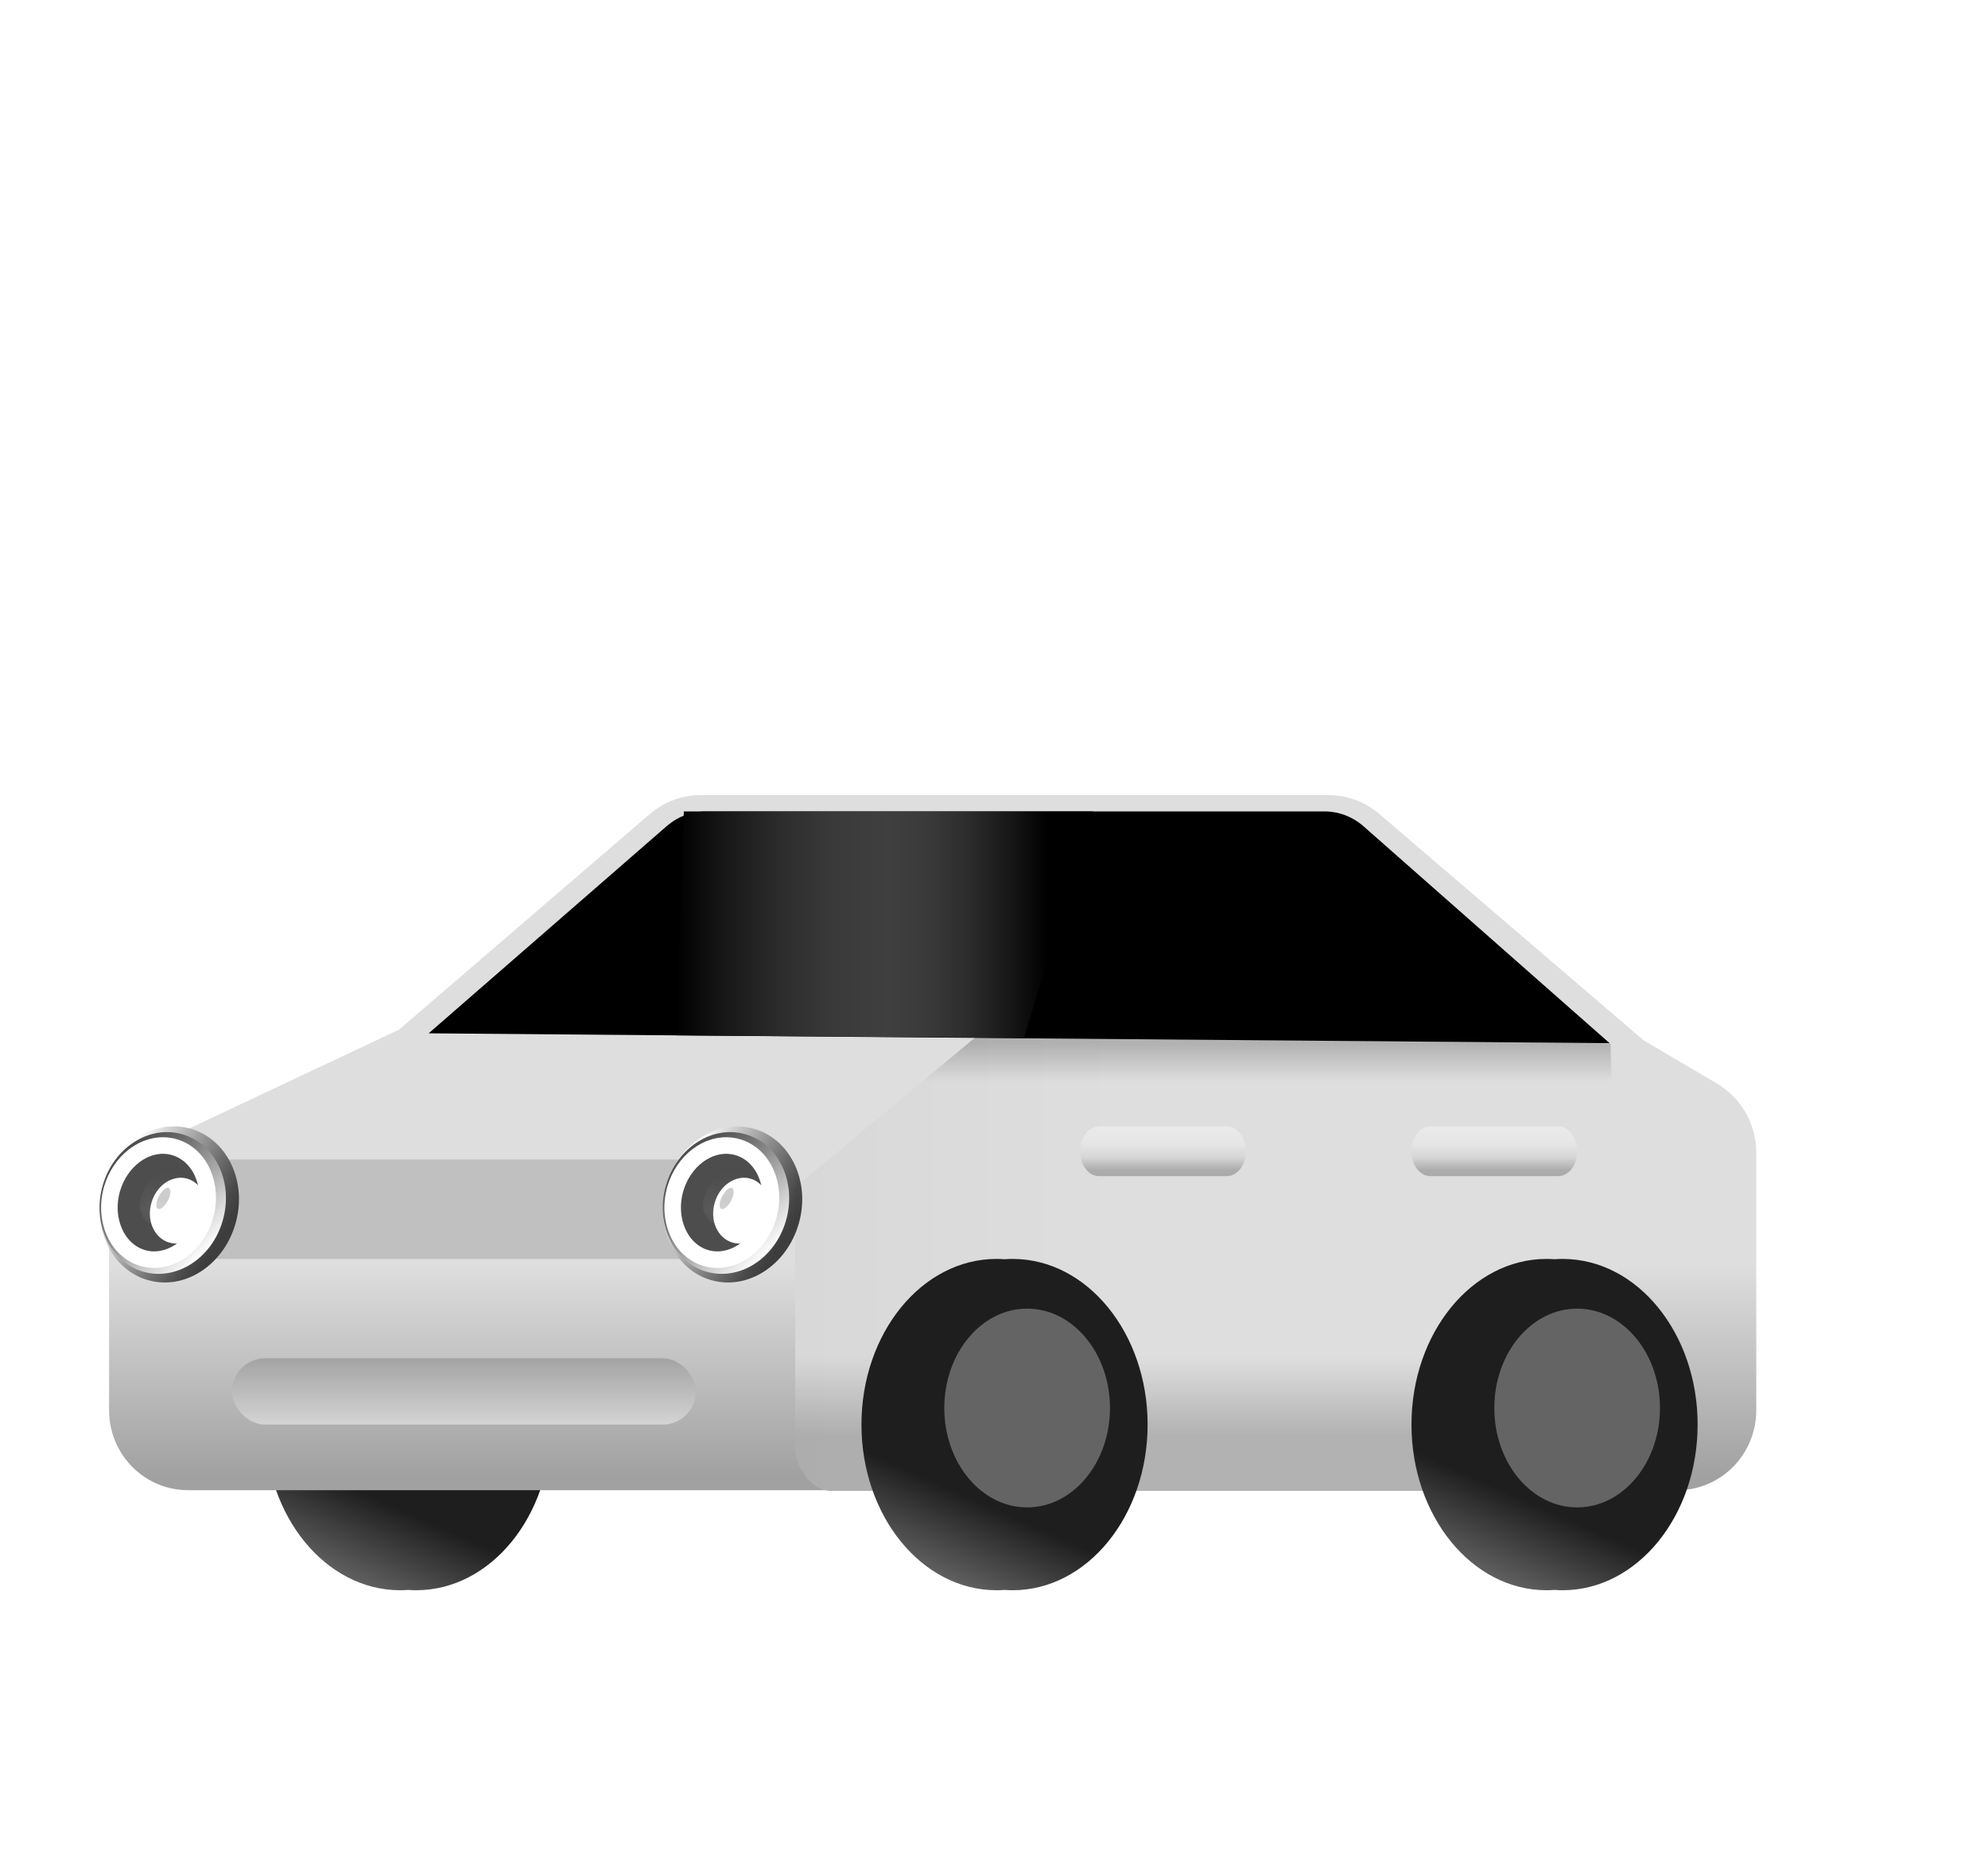 <svg width="60" height="56" viewBox="0 0 60 56" fill="none" xmlns="http://www.w3.org/2000/svg">
    <path fill-rule="evenodd" clip-rule="evenodd" d="M16.636 43C16.636 45.761 14.812 48 12.562 48C12.48 48 12.399 47.997 12.319 47.991C12.238 47.997 12.156 48 12.074 48C9.824 48 8 45.761 8 43C8 40.239 9.824 38 12.074 38C12.156 38 12.237 38.003 12.318 38.009C12.399 38.003 12.48 38 12.562 38C14.812 38 16.636 40.239 16.636 43Z" fill="url(#paint0_linear_7049_10824)"/>
    <path d="M21.15 24H40.095C40.658 24 41.202 24.202 41.631 24.57L49.602 31.398L51.822 32.708C52.554 33.139 53.006 33.936 53.006 34.793V42.566C53.006 43.899 51.941 44.98 50.626 44.98H5.672C4.357 44.98 3.292 43.899 3.292 42.566V36.742C3.292 35.804 3.83 34.95 4.669 34.552L12.043 31.079L19.609 24.573C20.041 24.202 20.585 24 21.147 24H21.15Z" fill="url(#paint1_linear_7049_10824)"/>
    <path d="M24 43.631V35.837L29.451 31.3L48.606 31.5L49 45H25.069C24.476 44.988 24 44.281 24 43.631Z" fill="url(#paint2_linear_7049_10824)"/>
    <path d="M24 43.631V35.837L29.451 31.3L48.606 31.5L49 45H25.069C24.476 44.988 24 44.281 24 43.631Z" fill="url(#paint3_linear_7049_10824)" fill-opacity="0.2"/>
    <path d="M12.941 31.187L20.13 24.929C20.454 24.649 20.865 24.492 21.293 24.492H39.973C40.405 24.492 40.818 24.649 41.146 24.935L48.581 31.489L12.944 31.19L12.941 31.187Z" fill="black"/>
    <path d="M30.904 31.332L32.987 24.492H20.639L20.41 31.251L30.904 31.332Z" fill="url(#paint4_linear_7049_10824)"/>
    <path d="M37.035 34H33.164C32.853 34 32.6 34.336 32.6 34.75C32.6 35.164 32.853 35.5 33.164 35.5H37.035C37.347 35.5 37.6 35.164 37.6 34.75C37.6 34.336 37.347 34 37.035 34Z" fill="url(#paint5_linear_7049_10824)"/>
    <path d="M47.035 34H43.164C42.853 34 42.6 34.336 42.6 34.75C42.6 35.164 42.853 35.5 43.164 35.5H47.035C47.347 35.5 47.6 35.164 47.6 34.75C47.6 34.336 47.347 34 47.035 34Z" fill="url(#paint6_linear_7049_10824)"/>
    <path fill-rule="evenodd" clip-rule="evenodd" d="M51.236 43C51.236 45.761 49.412 48 47.163 48C47.081 48 46.999 47.997 46.919 47.991C46.838 47.997 46.756 48 46.674 48C44.424 48 42.6 45.761 42.6 43C42.6 40.239 44.424 38 46.674 38C46.756 38 46.837 38.003 46.918 38.009C46.999 38.003 47.08 38 47.163 38C49.412 38 51.236 40.239 51.236 43Z" fill="url(#paint7_linear_7049_10824)"/>
    <g filter="url(#filter0_i_7049_10824)">
        <ellipse cx="48.1" cy="43" rx="2.5" ry="3" fill="#646464"/>
    </g>
    <path fill-rule="evenodd" clip-rule="evenodd" d="M34.636 43C34.636 45.761 32.812 48 30.562 48C30.48 48 30.399 47.997 30.318 47.991C30.237 47.997 30.156 48 30.074 48C27.824 48 26 45.761 26 43C26 40.239 27.824 38 30.074 38C30.155 38 30.237 38.003 30.317 38.009C30.398 38.003 30.48 38 30.562 38C32.812 38 34.636 40.239 34.636 43Z" fill="url(#paint8_linear_7049_10824)"/>
    <g filter="url(#filter1_i_7049_10824)">
        <ellipse cx="31.5" cy="43" rx="2.5" ry="3" fill="#646464"/>
    </g>
    <rect x="5" y="35" width="18" height="3" fill="#C0C0C0"/>
    <rect x="7" y="41" width="14" height="2" rx="1" fill="url(#paint9_linear_7049_10824)"/>
    <path d="M7.106 36.94C7.47 35.68 6.87 34.397 5.767 34.074C4.665 33.752 3.478 34.511 3.115 35.771C2.751 37.032 3.351 38.315 4.454 38.637C5.556 38.96 6.743 38.2 7.106 36.94Z" fill="url(#paint10_linear_7049_10824)"/>
    <path d="M6.722 36.841C7.053 35.698 6.509 34.532 5.508 34.239C4.507 33.947 3.427 34.636 3.099 35.782C2.769 36.925 3.313 38.091 4.314 38.383C5.315 38.676 6.395 37.987 6.722 36.841Z" fill="url(#paint11_linear_7049_10824)"/>
    <path d="M4.476 38.01C4.418 38.002 4.359 37.989 4.304 37.972C3.531 37.745 3.117 36.81 3.381 35.888C3.625 35.045 4.362 34.483 5.094 34.59C5.152 34.597 5.211 34.61 5.267 34.628C6.041 34.854 6.453 35.789 6.189 36.711C5.945 37.555 5.208 38.114 4.476 38.01Z" fill="url(#paint12_radial_7049_10824)"/>
    <path d="M5.175 37.265L5.175 37.265L5.171 37.264C4.895 37.184 4.684 36.814 4.811 36.374L4.811 36.374C4.925 35.975 5.252 35.767 5.52 35.803C5.54 35.806 5.561 35.811 5.582 35.817L5.582 35.817L5.586 35.818C5.862 35.898 6.072 36.268 5.946 36.709L5.946 36.709C5.832 37.108 5.505 37.316 5.237 37.28C5.217 37.276 5.196 37.272 5.175 37.265Z" fill="white" stroke="white" stroke-width="0.5"/>
    <path d="M4.476 38.01C4.418 38.002 4.359 37.989 4.304 37.972C3.531 37.745 3.117 36.81 3.381 35.888C3.625 35.045 4.362 34.483 5.094 34.59C5.152 34.597 5.211 34.61 5.267 34.628C6.041 34.854 6.453 35.789 6.189 36.711C5.945 37.555 5.208 38.114 4.476 38.01Z" stroke="white" stroke-width="0.5" stroke-miterlimit="10"/>
    <mask id="path-20-inside-1_7049_10824" fill="white">
        <path d="M4.766 36.488C4.766 36.488 4.756 36.483 4.751 36.478C4.69 36.419 4.72 36.236 4.819 36.069C4.911 35.916 5.03 35.825 5.096 35.86C5.101 35.863 5.106 35.865 5.112 35.871C5.173 35.929 5.142 36.112 5.043 36.28C4.951 36.432 4.832 36.524 4.766 36.488Z"/>
    </mask>
    <path d="M4.766 36.488C4.766 36.488 4.756 36.483 4.751 36.478C4.69 36.419 4.72 36.236 4.819 36.069C4.911 35.916 5.03 35.825 5.096 35.86C5.101 35.863 5.106 35.865 5.112 35.871C5.173 35.929 5.142 36.112 5.043 36.28C4.951 36.432 4.832 36.524 4.766 36.488Z" fill="#CCCCCC"/>
    <path d="M4.766 36.488L5.003 36.048L4.996 36.044L4.99 36.041L4.766 36.488ZM4.751 36.478L5.104 36.124L5.097 36.117L4.751 36.478ZM4.819 36.069L4.391 35.812L4.389 35.814L4.819 36.069ZM5.096 35.86L4.859 36.301L4.866 36.304L4.873 36.308L5.096 35.86ZM5.112 35.871L4.758 36.224L4.766 36.232L5.112 35.871ZM5.043 36.28L5.472 36.537L5.473 36.534L5.043 36.28ZM4.766 36.488C4.99 36.041 4.99 36.041 4.99 36.041C4.99 36.041 4.99 36.041 4.99 36.041C4.99 36.041 4.99 36.041 4.99 36.041C4.99 36.041 4.99 36.041 4.99 36.041C4.991 36.041 4.991 36.041 4.991 36.041C4.991 36.042 4.992 36.042 4.992 36.042C4.993 36.043 4.994 36.043 4.995 36.044C4.997 36.045 4.999 36.046 5.001 36.047C5.005 36.049 5.011 36.052 5.018 36.056C5.021 36.058 5.061 36.081 5.104 36.124L4.397 36.831C4.445 36.88 4.494 36.908 4.503 36.914C4.513 36.919 4.521 36.924 4.527 36.927C4.53 36.929 4.533 36.931 4.536 36.932C4.537 36.932 4.538 36.933 4.539 36.934C4.54 36.934 4.54 36.934 4.541 36.934C4.541 36.935 4.541 36.935 4.542 36.935C4.542 36.935 4.542 36.935 4.542 36.935C4.542 36.935 4.542 36.935 4.542 36.935C4.542 36.935 4.542 36.935 4.542 36.935C4.542 36.935 4.542 36.935 4.766 36.488ZM5.097 36.117C5.19 36.207 5.211 36.305 5.216 36.339C5.219 36.36 5.22 36.376 5.219 36.384C5.219 36.392 5.218 36.397 5.218 36.397C5.218 36.397 5.218 36.395 5.22 36.391C5.221 36.386 5.223 36.38 5.226 36.373C5.231 36.358 5.239 36.341 5.25 36.323L4.389 35.814C4.313 35.943 4.256 36.088 4.232 36.232C4.22 36.303 4.213 36.392 4.227 36.486C4.241 36.577 4.281 36.72 4.405 36.839L5.097 36.117ZM5.248 36.326C5.271 36.288 5.284 36.282 5.269 36.293C5.262 36.298 5.229 36.323 5.169 36.339C5.106 36.356 4.986 36.369 4.859 36.301L5.333 35.42C5.173 35.334 5.014 35.345 4.907 35.374C4.804 35.402 4.722 35.453 4.666 35.495C4.552 35.581 4.459 35.697 4.391 35.812L5.248 36.326ZM4.873 36.308C4.878 36.31 4.816 36.282 4.758 36.224L5.465 35.517C5.397 35.449 5.325 35.416 5.32 35.413L4.873 36.308ZM4.766 36.232C4.672 36.142 4.651 36.043 4.646 36.009C4.643 35.988 4.643 35.973 4.643 35.965C4.643 35.956 4.644 35.952 4.644 35.952C4.644 35.951 4.644 35.953 4.643 35.958C4.641 35.962 4.639 35.968 4.637 35.975C4.631 35.99 4.623 36.008 4.612 36.025L5.473 36.534C5.549 36.406 5.606 36.26 5.63 36.117C5.642 36.045 5.649 35.957 5.635 35.862C5.622 35.772 5.582 35.629 5.457 35.51L4.766 36.232ZM4.614 36.022C4.592 36.06 4.579 36.067 4.593 36.056C4.6 36.05 4.634 36.026 4.693 36.009C4.756 35.992 4.876 35.979 5.003 36.048L4.529 36.928C4.689 37.014 4.849 37.003 4.955 36.974C5.059 36.946 5.14 36.896 5.197 36.853C5.31 36.767 5.403 36.652 5.472 36.537L4.614 36.022Z" fill="white" mask="url(#path-20-inside-1_7049_10824)"/>
    <path opacity="0.5" d="M6.72 36.841C7.05 35.698 6.506 34.532 5.505 34.239C4.504 33.947 3.424 34.636 3.097 35.782C2.766 36.925 3.31 38.091 4.311 38.383C5.312 38.676 6.392 37.987 6.72 36.841Z" fill="url(#paint13_linear_7049_10824)"/>
    <path d="M24.106 36.94C24.469 35.68 23.869 34.397 22.767 34.074C21.664 33.752 20.478 34.511 20.114 35.771C19.751 37.032 20.351 38.315 21.453 38.637C22.556 38.96 23.742 38.2 24.106 36.94Z" fill="url(#paint14_linear_7049_10824)"/>
    <path d="M23.722 36.841C24.052 35.698 23.509 34.532 22.508 34.239C21.507 33.947 20.427 34.636 20.099 35.782C19.769 36.925 20.312 38.091 21.314 38.383C22.315 38.676 23.394 37.987 23.722 36.841Z" fill="url(#paint15_linear_7049_10824)"/>
    <path d="M21.476 38.01C21.418 38.002 21.359 37.989 21.303 37.972C20.531 37.745 20.117 36.81 20.381 35.888C20.625 35.045 21.362 34.483 22.094 34.59C22.152 34.597 22.211 34.61 22.267 34.628C23.041 34.854 23.453 35.789 23.189 36.711C22.945 37.555 22.208 38.114 21.476 38.01Z" fill="url(#paint16_radial_7049_10824)"/>
    <path d="M22.175 37.265L22.175 37.265L22.171 37.264C21.895 37.184 21.684 36.814 21.811 36.374L21.811 36.374C21.925 35.975 22.252 35.767 22.52 35.803C22.54 35.806 22.561 35.811 22.582 35.817L22.582 35.817L22.586 35.818C22.862 35.898 23.072 36.268 22.946 36.709L22.946 36.709C22.832 37.108 22.505 37.316 22.237 37.28C22.217 37.276 22.196 37.272 22.175 37.265Z" fill="white" stroke="white" stroke-width="0.5"/>
    <path d="M21.476 38.01C21.418 38.002 21.359 37.989 21.303 37.972C20.531 37.745 20.117 36.81 20.381 35.888C20.625 35.045 21.362 34.483 22.094 34.59C22.152 34.597 22.211 34.61 22.267 34.628C23.041 34.854 23.453 35.789 23.189 36.711C22.945 37.555 22.208 38.114 21.476 38.01Z" stroke="white" stroke-width="0.5" stroke-miterlimit="10"/>
    <mask id="path-28-inside-2_7049_10824" fill="white">
        <path d="M21.766 36.488C21.766 36.488 21.756 36.483 21.751 36.478C21.69 36.419 21.72 36.236 21.819 36.069C21.911 35.916 22.03 35.825 22.096 35.86C22.101 35.863 22.107 35.865 22.111 35.871C22.172 35.929 22.142 36.112 22.043 36.28C21.951 36.432 21.832 36.524 21.766 36.488Z"/>
    </mask>
    <path d="M21.766 36.488C21.766 36.488 21.756 36.483 21.751 36.478C21.69 36.419 21.72 36.236 21.819 36.069C21.911 35.916 22.03 35.825 22.096 35.86C22.101 35.863 22.107 35.865 22.111 35.871C22.172 35.929 22.142 36.112 22.043 36.28C21.951 36.432 21.832 36.524 21.766 36.488Z" fill="#CCCCCC"/>
    <path d="M21.766 36.488L22.003 36.048L21.996 36.044L21.99 36.041L21.766 36.488ZM21.751 36.478L22.104 36.124L22.097 36.117L21.751 36.478ZM21.819 36.069L21.391 35.812L21.389 35.814L21.819 36.069ZM22.096 35.86L21.859 36.301L21.866 36.304L21.873 36.308L22.096 35.86ZM22.111 35.871L21.758 36.224L21.766 36.232L22.111 35.871ZM22.043 36.28L22.472 36.537L22.473 36.534L22.043 36.28ZM21.766 36.488C21.99 36.041 21.99 36.041 21.99 36.041C21.99 36.041 21.99 36.041 21.99 36.041C21.99 36.041 21.99 36.041 21.99 36.041C21.99 36.041 21.99 36.041 21.99 36.041C21.991 36.041 21.991 36.041 21.991 36.041C21.991 36.042 21.992 36.042 21.992 36.042C21.993 36.043 21.994 36.043 21.995 36.044C21.997 36.045 21.999 36.046 22.001 36.047C22.006 36.049 22.011 36.052 22.017 36.056C22.021 36.058 22.061 36.081 22.104 36.124L21.397 36.831C21.445 36.88 21.494 36.908 21.503 36.914C21.513 36.919 21.521 36.924 21.527 36.927C21.53 36.929 21.533 36.931 21.536 36.932C21.537 36.932 21.538 36.933 21.539 36.934C21.54 36.934 21.54 36.934 21.541 36.934C21.541 36.935 21.541 36.935 21.542 36.935C21.542 36.935 21.542 36.935 21.542 36.935C21.542 36.935 21.542 36.935 21.542 36.935C21.542 36.935 21.542 36.935 21.542 36.935C21.542 36.935 21.542 36.935 21.766 36.488ZM22.097 36.117C22.19 36.207 22.211 36.305 22.216 36.339C22.22 36.36 22.22 36.376 22.219 36.384C22.219 36.392 22.218 36.397 22.218 36.397C22.218 36.397 22.218 36.395 22.22 36.391C22.221 36.386 22.223 36.38 22.226 36.373C22.231 36.358 22.239 36.341 22.25 36.323L21.389 35.814C21.313 35.943 21.256 36.088 21.232 36.232C21.22 36.303 21.213 36.392 21.227 36.486C21.241 36.577 21.281 36.72 21.405 36.839L22.097 36.117ZM22.248 36.326C22.271 36.288 22.284 36.282 22.269 36.293C22.262 36.298 22.229 36.323 22.169 36.339C22.106 36.356 21.986 36.369 21.859 36.301L22.333 35.42C22.173 35.334 22.014 35.345 21.907 35.374C21.803 35.402 21.722 35.453 21.666 35.495C21.552 35.581 21.459 35.697 21.391 35.812L22.248 36.326ZM21.873 36.308C21.878 36.31 21.816 36.282 21.758 36.224L22.465 35.517C22.397 35.449 22.325 35.416 22.32 35.413L21.873 36.308ZM21.766 36.232C21.672 36.142 21.651 36.043 21.646 36.009C21.643 35.988 21.643 35.973 21.643 35.965C21.643 35.956 21.644 35.952 21.644 35.952C21.644 35.951 21.644 35.953 21.643 35.958C21.641 35.962 21.64 35.968 21.637 35.975C21.631 35.99 21.623 36.008 21.613 36.025L22.473 36.534C22.549 36.406 22.606 36.26 22.63 36.117C22.642 36.045 22.649 35.957 22.635 35.862C22.622 35.772 22.582 35.629 22.457 35.51L21.766 36.232ZM21.614 36.022C21.592 36.06 21.578 36.067 21.593 36.056C21.6 36.05 21.634 36.026 21.693 36.009C21.756 35.992 21.876 35.979 22.003 36.048L21.529 36.928C21.689 37.014 21.849 37.003 21.955 36.974C22.059 36.946 22.14 36.896 22.197 36.853C22.31 36.767 22.403 36.652 22.472 36.537L21.614 36.022Z" fill="white" mask="url(#path-28-inside-2_7049_10824)"/>
    <path opacity="0.5" d="M23.72 36.841C24.05 35.698 23.506 34.532 22.505 34.239C21.504 33.947 20.424 34.636 20.097 35.782C19.766 36.925 20.31 38.091 21.311 38.383C22.312 38.676 23.392 37.987 23.72 36.841Z" fill="url(#paint17_linear_7049_10824)"/>
    <defs>
        <filter id="filter0_i_7049_10824" x="45.1" y="39.5" width="5.5" height="6.5" filterUnits="userSpaceOnUse" color-interpolation-filters="sRGB">
            <feFlood flood-opacity="0" result="BackgroundImageFix"/>
            <feBlend mode="normal" in="SourceGraphic" in2="BackgroundImageFix" result="shape"/>
            <feColorMatrix in="SourceAlpha" type="matrix" values="0 0 0 0 0 0 0 0 0 0 0 0 0 0 0 0 0 0 127 0" result="hardAlpha"/>
            <feOffset dx="-0.5" dy="-0.5"/>
            <feGaussianBlur stdDeviation="0.5"/>
            <feComposite in2="hardAlpha" operator="arithmetic" k2="-1" k3="1"/>
            <feColorMatrix type="matrix" values="0 0 0 0 1 0 0 0 0 1 0 0 0 0 1 0 0 0 0.25 0"/>
            <feBlend mode="normal" in2="shape" result="effect1_innerShadow_7049_10824"/>
        </filter>
        <filter id="filter1_i_7049_10824" x="28.5" y="39.5" width="5.5" height="6.5" filterUnits="userSpaceOnUse" color-interpolation-filters="sRGB">
            <feFlood flood-opacity="0" result="BackgroundImageFix"/>
            <feBlend mode="normal" in="SourceGraphic" in2="BackgroundImageFix" result="shape"/>
            <feColorMatrix in="SourceAlpha" type="matrix" values="0 0 0 0 0 0 0 0 0 0 0 0 0 0 0 0 0 0 127 0" result="hardAlpha"/>
            <feOffset dx="-0.5" dy="-0.5"/>
            <feGaussianBlur stdDeviation="0.5"/>
            <feComposite in2="hardAlpha" operator="arithmetic" k2="-1" k3="1"/>
            <feColorMatrix type="matrix" values="0 0 0 0 1 0 0 0 0 1 0 0 0 0 1 0 0 0 0.25 0"/>
            <feBlend mode="normal" in2="shape" result="effect1_innerShadow_7049_10824"/>
        </filter>
        <linearGradient id="paint0_linear_7049_10824" x1="12.318" y1="38" x2="7.9" y2="48" gradientUnits="userSpaceOnUse">
            <stop offset="0.641" stop-color="#1E1E1E"/>
            <stop offset="1" stop-color="#848484"/>
        </linearGradient>
        <linearGradient id="paint1_linear_7049_10824" x1="28.146" y1="44.983" x2="28.146" y2="24" gradientUnits="userSpaceOnUse">
            <stop offset="0.02" stop-color="#A1A1A1"/>
            <stop offset="0.325" stop-color="#DEDEDE"/>
        </linearGradient>
        <linearGradient id="paint2_linear_7049_10824" x1="24" y1="37.997" x2="33.997" y2="37.997" gradientUnits="userSpaceOnUse">
            <stop stop-color="#D8D8D8"/>
            <stop offset="1" stop-color="#DEDEDE"/>
        </linearGradient>
        <linearGradient id="paint3_linear_7049_10824" x1="36.006" y1="45" x2="36.006" y2="31.5" gradientUnits="userSpaceOnUse">
            <stop offset="0.121"/>
            <stop offset="0.3" stop-opacity="0"/>
            <stop offset="0.915" stop-opacity="0"/>
            <stop offset="1"/>
        </linearGradient>
        <linearGradient id="paint4_linear_7049_10824" x1="20.41" y1="27.91" x2="32.987" y2="27.91" gradientUnits="userSpaceOnUse">
            <stop/>
            <stop offset="0.11" stop-color="#161616"/>
            <stop offset="0.25" stop-color="#2C2C2C"/>
            <stop offset="0.38" stop-color="#3A3A3A"/>
            <stop offset="0.51" stop-color="#3F3F3F"/>
            <stop offset="0.6" stop-color="#3A3A3A"/>
            <stop offset="0.7" stop-color="#2C2C2C"/>
            <stop offset="0.81" stop-color="#151515"/>
            <stop offset="0.89"/>
        </linearGradient>
        <linearGradient id="paint5_linear_7049_10824" x1="35.098" y1="35.5" x2="35.098" y2="34" gradientUnits="userSpaceOnUse">
            <stop offset="0.02" stop-color="#ABABAB"/>
            <stop offset="0.12" stop-color="#ACACAC"/>
            <stop offset="0.38" stop-color="#D6D6D6"/>
            <stop offset="0.66" stop-color="#E6E6E6"/>
            <stop offset="1" stop-color="#EAEAEA"/>
        </linearGradient>
        <linearGradient id="paint6_linear_7049_10824" x1="45.098" y1="35.5" x2="45.098" y2="34" gradientUnits="userSpaceOnUse">
            <stop offset="0.02" stop-color="#ABABAB"/>
            <stop offset="0.12" stop-color="#ACACAC"/>
            <stop offset="0.38" stop-color="#D6D6D6"/>
            <stop offset="0.66" stop-color="#E6E6E6"/>
            <stop offset="1" stop-color="#EAEAEA"/>
        </linearGradient>
        <linearGradient id="paint7_linear_7049_10824" x1="46.918" y1="38" x2="42.5" y2="48" gradientUnits="userSpaceOnUse">
            <stop offset="0.641" stop-color="#1E1E1E"/>
            <stop offset="1" stop-color="#848484"/>
        </linearGradient>
        <linearGradient id="paint8_linear_7049_10824" x1="30.318" y1="38" x2="25.9" y2="48" gradientUnits="userSpaceOnUse">
            <stop offset="0.641" stop-color="#1E1E1E"/>
            <stop offset="1" stop-color="#848484"/>
        </linearGradient>
        <linearGradient id="paint9_linear_7049_10824" x1="14" y1="41" x2="14" y2="43" gradientUnits="userSpaceOnUse">
            <stop stop-color="#A4A3A3"/>
            <stop offset="1" stop-color="#D4D4D4"/>
        </linearGradient>
        <linearGradient id="paint10_linear_7049_10824" x1="3.524" y1="35.428" x2="6.707" y2="37.288" gradientUnits="userSpaceOnUse">
            <stop stop-color="white"/>
            <stop offset="0.12" stop-color="#E1E1E1"/>
            <stop offset="0.44" stop-color="#9B9B9B"/>
            <stop offset="0.7" stop-color="#686868"/>
            <stop offset="0.89" stop-color="#484848"/>
            <stop offset="1" stop-color="#3D3D3D"/>
        </linearGradient>
        <linearGradient id="paint11_linear_7049_10824" x1="6.28" y1="37.715" x2="3.539" y2="34.91" gradientUnits="userSpaceOnUse">
            <stop stop-color="white"/>
            <stop offset="0.06" stop-color="#F1F1F1"/>
            <stop offset="0.4" stop-color="#ABABAB"/>
            <stop offset="0.67" stop-color="#787878"/>
            <stop offset="0.88" stop-color="#585858"/>
            <stop offset="1" stop-color="#4D4D4D"/>
        </linearGradient>
        <radialGradient id="paint12_radial_7049_10824" cx="0" cy="0" r="1" gradientUnits="userSpaceOnUse" gradientTransform="translate(5.473 36.511) rotate(8.11) scale(0.269 0.271)">
            <stop stop-color="white"/>
            <stop offset="0.06" stop-color="#F1F1F1"/>
            <stop offset="0.4" stop-color="#ABABAB"/>
            <stop offset="0.67" stop-color="#787878"/>
            <stop offset="0.88" stop-color="#585858"/>
            <stop offset="1" stop-color="#4D4D4D"/>
        </radialGradient>
        <linearGradient id="paint13_linear_7049_10824" x1="3.663" y1="132.113" x2="6.14" y2="37.705" gradientUnits="userSpaceOnUse">
            <stop stop-color="white" stop-opacity="0"/>
            <stop offset="0.18" stop-color="#FCFCFC"/>
            <stop offset="0.34" stop-color="#F5F5F5" stop-opacity="0.8"/>
            <stop offset="0.41" stop-color="#F7F7F7" stop-opacity="0.57"/>
            <stop offset="0.51" stop-color="#FAFAFA" stop-opacity="0.33"/>
            <stop offset="0.59" stop-color="#FDFDFD" stop-opacity="0.15"/>
            <stop offset="0.65" stop-color="#FEFEFE" stop-opacity="0.04"/>
            <stop offset="0.68" stop-color="white" stop-opacity="0"/>
        </linearGradient>
        <linearGradient id="paint14_linear_7049_10824" x1="20.523" y1="35.428" x2="23.707" y2="37.288" gradientUnits="userSpaceOnUse">
            <stop stop-color="white"/>
            <stop offset="0.12" stop-color="#E1E1E1"/>
            <stop offset="0.44" stop-color="#9B9B9B"/>
            <stop offset="0.7" stop-color="#686868"/>
            <stop offset="0.89" stop-color="#484848"/>
            <stop offset="1" stop-color="#3D3D3D"/>
        </linearGradient>
        <linearGradient id="paint15_linear_7049_10824" x1="23.28" y1="37.715" x2="20.539" y2="34.91" gradientUnits="userSpaceOnUse">
            <stop stop-color="white"/>
            <stop offset="0.06" stop-color="#F1F1F1"/>
            <stop offset="0.4" stop-color="#ABABAB"/>
            <stop offset="0.67" stop-color="#787878"/>
            <stop offset="0.88" stop-color="#585858"/>
            <stop offset="1" stop-color="#4D4D4D"/>
        </linearGradient>
        <radialGradient id="paint16_radial_7049_10824" cx="0" cy="0" r="1" gradientUnits="userSpaceOnUse" gradientTransform="translate(22.473 36.511) rotate(8.11) scale(0.269 0.271)">
            <stop stop-color="white"/>
            <stop offset="0.06" stop-color="#F1F1F1"/>
            <stop offset="0.4" stop-color="#ABABAB"/>
            <stop offset="0.67" stop-color="#787878"/>
            <stop offset="0.88" stop-color="#585858"/>
            <stop offset="1" stop-color="#4D4D4D"/>
        </radialGradient>
        <linearGradient id="paint17_linear_7049_10824" x1="20.663" y1="132.113" x2="23.14" y2="37.705" gradientUnits="userSpaceOnUse">
            <stop stop-color="white" stop-opacity="0"/>
            <stop offset="0.18" stop-color="#FCFCFC"/>
            <stop offset="0.34" stop-color="#F5F5F5" stop-opacity="0.8"/>
            <stop offset="0.41" stop-color="#F7F7F7" stop-opacity="0.57"/>
            <stop offset="0.51" stop-color="#FAFAFA" stop-opacity="0.33"/>
            <stop offset="0.59" stop-color="#FDFDFD" stop-opacity="0.15"/>
            <stop offset="0.65" stop-color="#FEFEFE" stop-opacity="0.04"/>
            <stop offset="0.68" stop-color="white" stop-opacity="0"/>
        </linearGradient>
    </defs>
</svg>
